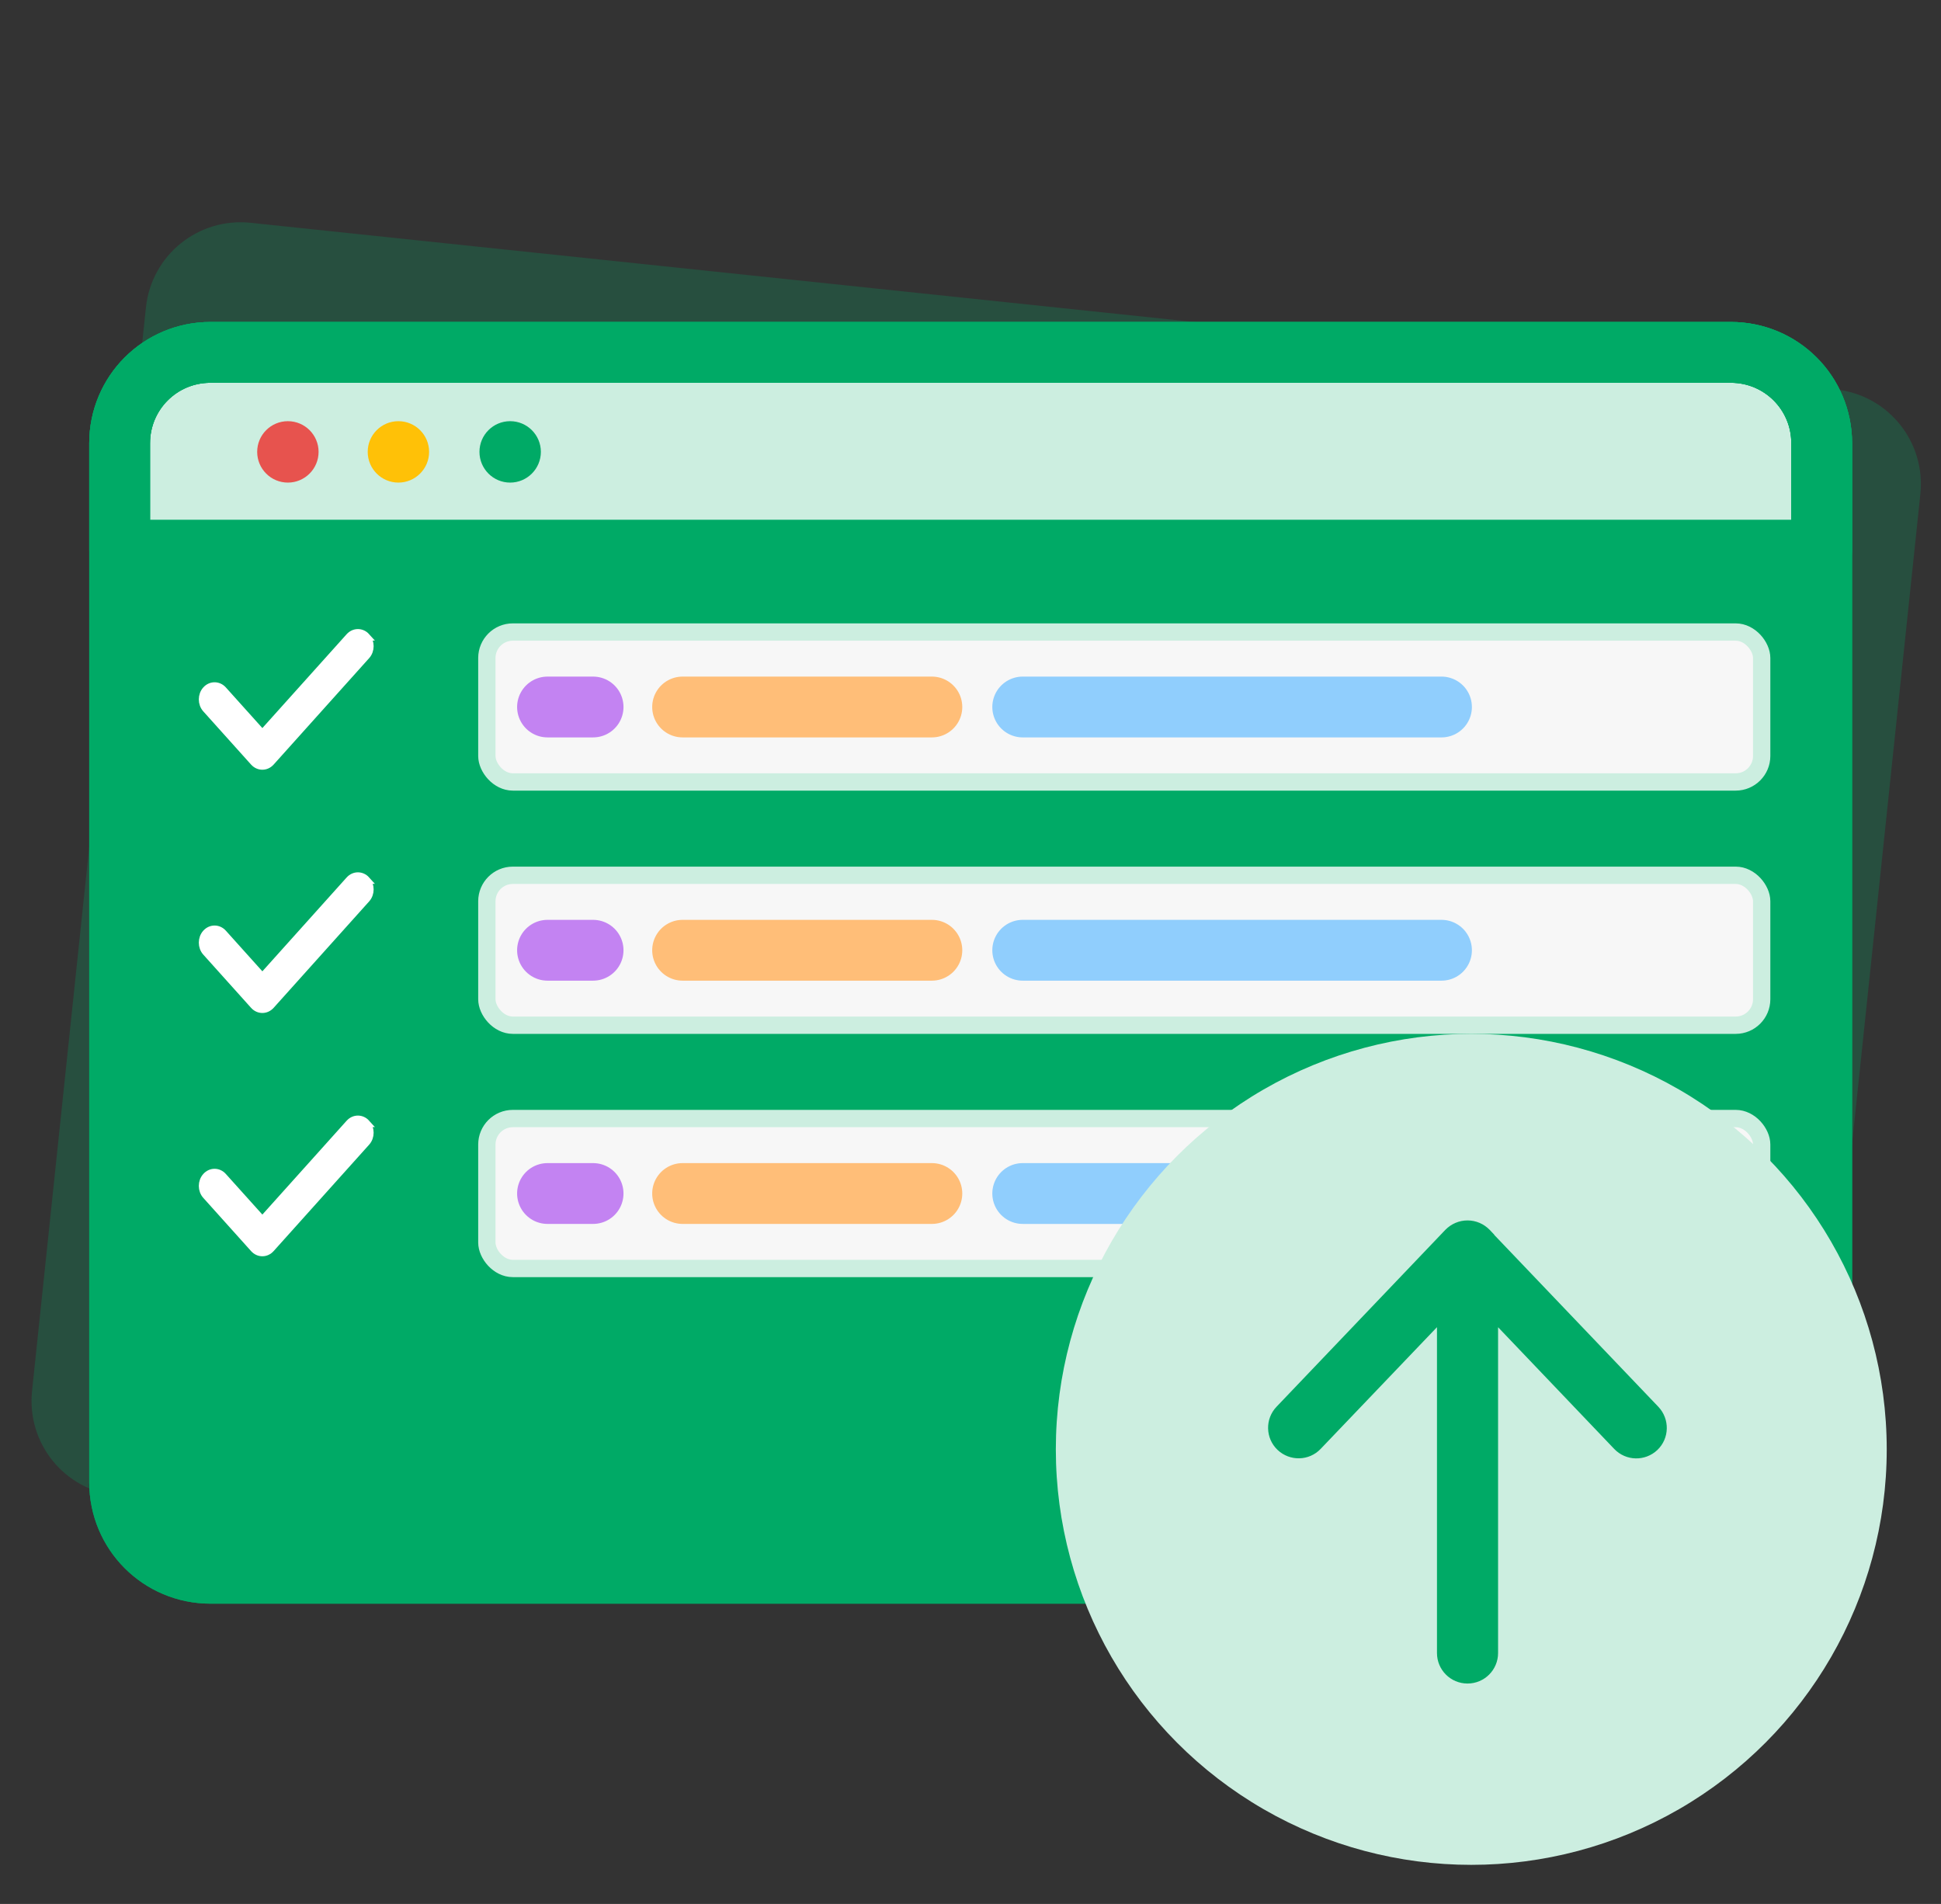 <svg width="52" height="51" viewBox="0 0 52 51" fill="none" xmlns="http://www.w3.org/2000/svg">
<rect x="0" y="0" width="52" height="51" fill="#333333" stroke="none"/>
<path d="M45.558 44.52L3.131 40.061C1.724 39.913 0.711 38.662 0.859 37.256L3.909 8.24C4.057 6.833 5.308 5.821 6.714 5.968L49.175 10.431C50.582 10.579 51.594 11.83 51.447 13.236L48.397 42.252C48.215 43.655 46.964 44.668 45.558 44.52Z" fill="#00AA66" fill-opacity="0.24"/>
<path d="M46.336 42.142H5.639C4.29 42.142 3.205 41.056 3.205 39.707V11.874C3.205 10.525 4.29 9.439 5.639 9.439H46.369C47.718 9.439 48.804 10.525 48.804 11.874V39.707C48.771 41.056 47.685 42.142 46.336 42.142Z" fill="#00AA66"/>
<path d="M48.771 14.736H3.205V11.874C3.205 10.525 4.29 9.439 5.639 9.439H46.369C47.718 9.439 48.804 10.525 48.804 11.874V14.736H48.771Z" fill="white" fill-opacity="0.8"/>
<path d="M46.336 42.142H5.639C4.29 42.142 3.205 41.056 3.205 39.707V11.874C3.205 10.525 4.29 9.439 5.639 9.439H46.369C47.718 9.439 48.804 10.525 48.804 11.874V39.707C48.771 41.056 47.685 42.142 46.336 42.142Z" stroke="#00AA66" stroke-width="1.629" stroke-miterlimit="10" stroke-linecap="round" stroke-linejoin="round"/>
<path d="M46.336 42.142H5.639C4.29 42.142 3.205 41.056 3.205 39.707V11.874C3.205 10.525 4.29 9.439 5.639 9.439H46.369C47.718 9.439 48.804 10.525 48.804 11.874V39.707C48.771 41.056 47.685 42.142 46.336 42.142Z" stroke="#00AA66" stroke-width="1.629" stroke-miterlimit="10" stroke-linecap="round" stroke-linejoin="round"/>
<path d="M48.771 14.736H3.205V11.874C3.205 10.525 4.29 9.439 5.639 9.439H46.369C47.718 9.439 48.804 10.525 48.804 11.874V14.736H48.771Z" stroke="#00AA66" stroke-width="1.629" stroke-miterlimit="10" stroke-linecap="round" stroke-linejoin="round"/>
<path d="M7.712 12.927C8.166 12.927 8.535 12.558 8.535 12.104C8.535 11.65 8.166 11.282 7.712 11.282C7.258 11.282 6.89 11.65 6.89 12.104C6.89 12.558 7.258 12.927 7.712 12.927Z" fill="#E7534E"/>
<path d="M10.673 12.927C11.127 12.927 11.496 12.558 11.496 12.104C11.496 11.65 11.127 11.282 10.673 11.282C10.219 11.282 9.851 11.65 9.851 12.104C9.851 12.558 10.219 12.927 10.673 12.927Z" fill="#FFC107"/>
<path d="M13.667 12.927C14.121 12.927 14.49 12.558 14.49 12.104C14.49 11.65 14.121 11.282 13.667 11.282C13.213 11.282 12.845 11.65 12.845 12.104C12.845 12.558 13.213 12.927 13.667 12.927Z" fill="#00AA66"/>
<g clip-path="url(#clip0_17285_22464)">
<path d="M9.814 17.057C9.939 17.196 9.939 17.422 9.814 17.561L7.255 20.412C7.13 20.551 6.927 20.551 6.802 20.412L5.522 18.987C5.397 18.848 5.397 18.621 5.522 18.482C5.647 18.343 5.85 18.343 5.975 18.482L7.029 19.655L9.362 17.057C9.487 16.918 9.69 16.918 9.815 17.057H9.814Z" fill="white" stroke="white" stroke-width="0.204"/>
</g>
<rect x="13.043" y="16.93" width="34.153" height="4.016" rx="0.696" fill="#F7F7F7"/>
<rect x="13.043" y="16.93" width="34.153" height="4.016" rx="0.696" stroke="#CCEEE0" stroke-width="0.464"/>
<path d="M27.399 18.938H38.618" stroke="#64BDFF" stroke-opacity="0.7" stroke-width="1.629" stroke-miterlimit="10" stroke-linecap="round" stroke-linejoin="round"/>
<path d="M18.287 18.938H24.965" stroke="#FFBE78" stroke-width="1.629" stroke-miterlimit="10" stroke-linecap="round" stroke-linejoin="round"/>
<path d="M14.668 18.938H15.889" stroke="#C383F2" stroke-width="1.629" stroke-miterlimit="10" stroke-linecap="round" stroke-linejoin="round"/>
<g clip-path="url(#clip1_17285_22464)">
<path d="M9.814 23.573C9.939 23.712 9.939 23.938 9.814 24.077L7.255 26.928C7.13 27.067 6.927 27.067 6.802 26.928L5.522 25.503C5.397 25.364 5.397 25.137 5.522 24.998C5.647 24.859 5.85 24.859 5.975 24.998L7.029 26.171L9.362 23.573C9.487 23.434 9.69 23.434 9.815 23.573H9.814Z" fill="white" stroke="white" stroke-width="0.204"/>
</g>
<rect x="13.043" y="23.446" width="34.153" height="4.016" rx="0.696" fill="#F7F7F7"/>
<rect x="13.043" y="23.446" width="34.153" height="4.016" rx="0.696" stroke="#CCEEE0" stroke-width="0.464"/>
<path d="M27.399 25.454H38.618" stroke="#64BDFF" stroke-opacity="0.7" stroke-width="1.629" stroke-miterlimit="10" stroke-linecap="round" stroke-linejoin="round"/>
<path d="M18.287 25.454H24.965" stroke="#FFBE78" stroke-width="1.629" stroke-miterlimit="10" stroke-linecap="round" stroke-linejoin="round"/>
<path d="M14.668 25.454H15.889" stroke="#C383F2" stroke-width="1.629" stroke-miterlimit="10" stroke-linecap="round" stroke-linejoin="round"/>
<g clip-path="url(#clip2_17285_22464)">
<path d="M9.814 30.089C9.939 30.228 9.939 30.454 9.814 30.593L7.255 33.444C7.13 33.584 6.927 33.584 6.802 33.444L5.522 32.019C5.397 31.88 5.397 31.654 5.522 31.515C5.647 31.375 5.85 31.375 5.975 31.515L7.029 32.687L9.362 30.089C9.487 29.95 9.69 29.95 9.815 30.089H9.814Z" fill="white" stroke="white" stroke-width="0.204"/>
</g>
<rect x="13.043" y="29.962" width="34.153" height="4.016" rx="0.696" fill="#F7F7F7"/>
<rect x="13.043" y="29.962" width="34.153" height="4.016" rx="0.696" stroke="#CCEEE0" stroke-width="0.464"/>
<path d="M27.399 31.97H38.618" stroke="#64BDFF" stroke-opacity="0.7" stroke-width="1.629" stroke-miterlimit="10" stroke-linecap="round" stroke-linejoin="round"/>
<path d="M18.287 31.97H24.965" stroke="#FFBE78" stroke-width="1.629" stroke-miterlimit="10" stroke-linecap="round" stroke-linejoin="round"/>
<path d="M14.668 31.97H15.889" stroke="#C383F2" stroke-width="1.629" stroke-miterlimit="10" stroke-linecap="round" stroke-linejoin="round"/>
<g clip-path="url(#clip3_17285_22464)">
<circle cx="39.416" cy="38.823" r="11.13" fill="#CCEEE0"/>
<path d="M39.315 32.777C39.517 32.777 39.705 32.859 39.845 33.001L39.904 33.063L39.9 33.066L44.366 37.743C44.643 38.036 44.635 38.499 44.342 38.778C44.049 39.055 43.588 39.046 43.308 38.753L40.048 35.337V44.278C40.048 44.683 39.721 45.01 39.315 45.01C38.91 45.01 38.583 44.683 38.583 44.278V35.336L35.32 38.75C35.042 39.044 34.579 39.053 34.286 38.776C33.993 38.498 33.981 38.033 34.262 37.74L38.784 33.002L38.785 33.001C38.925 32.859 39.114 32.777 39.315 32.777Z" fill="#00AA66" stroke="#00AA66" stroke-width="0.172"/>
</g>
<defs>
<clipPath id="clip0_17285_22464">
<rect width="6.109" height="4.073" fill="white" transform="translate(5.073 16.698)"/>
</clipPath>
<clipPath id="clip1_17285_22464">
<rect width="6.109" height="4.073" fill="white" transform="translate(5.073 23.214)"/>
</clipPath>
<clipPath id="clip2_17285_22464">
<rect width="6.109" height="4.073" fill="white" transform="translate(5.073 29.73)"/>
</clipPath>
<clipPath id="clip3_17285_22464">
<rect width="22.399" height="22.399" fill="white" transform="translate(28.286 27.694)"/>
</clipPath>
</defs>
</svg>
